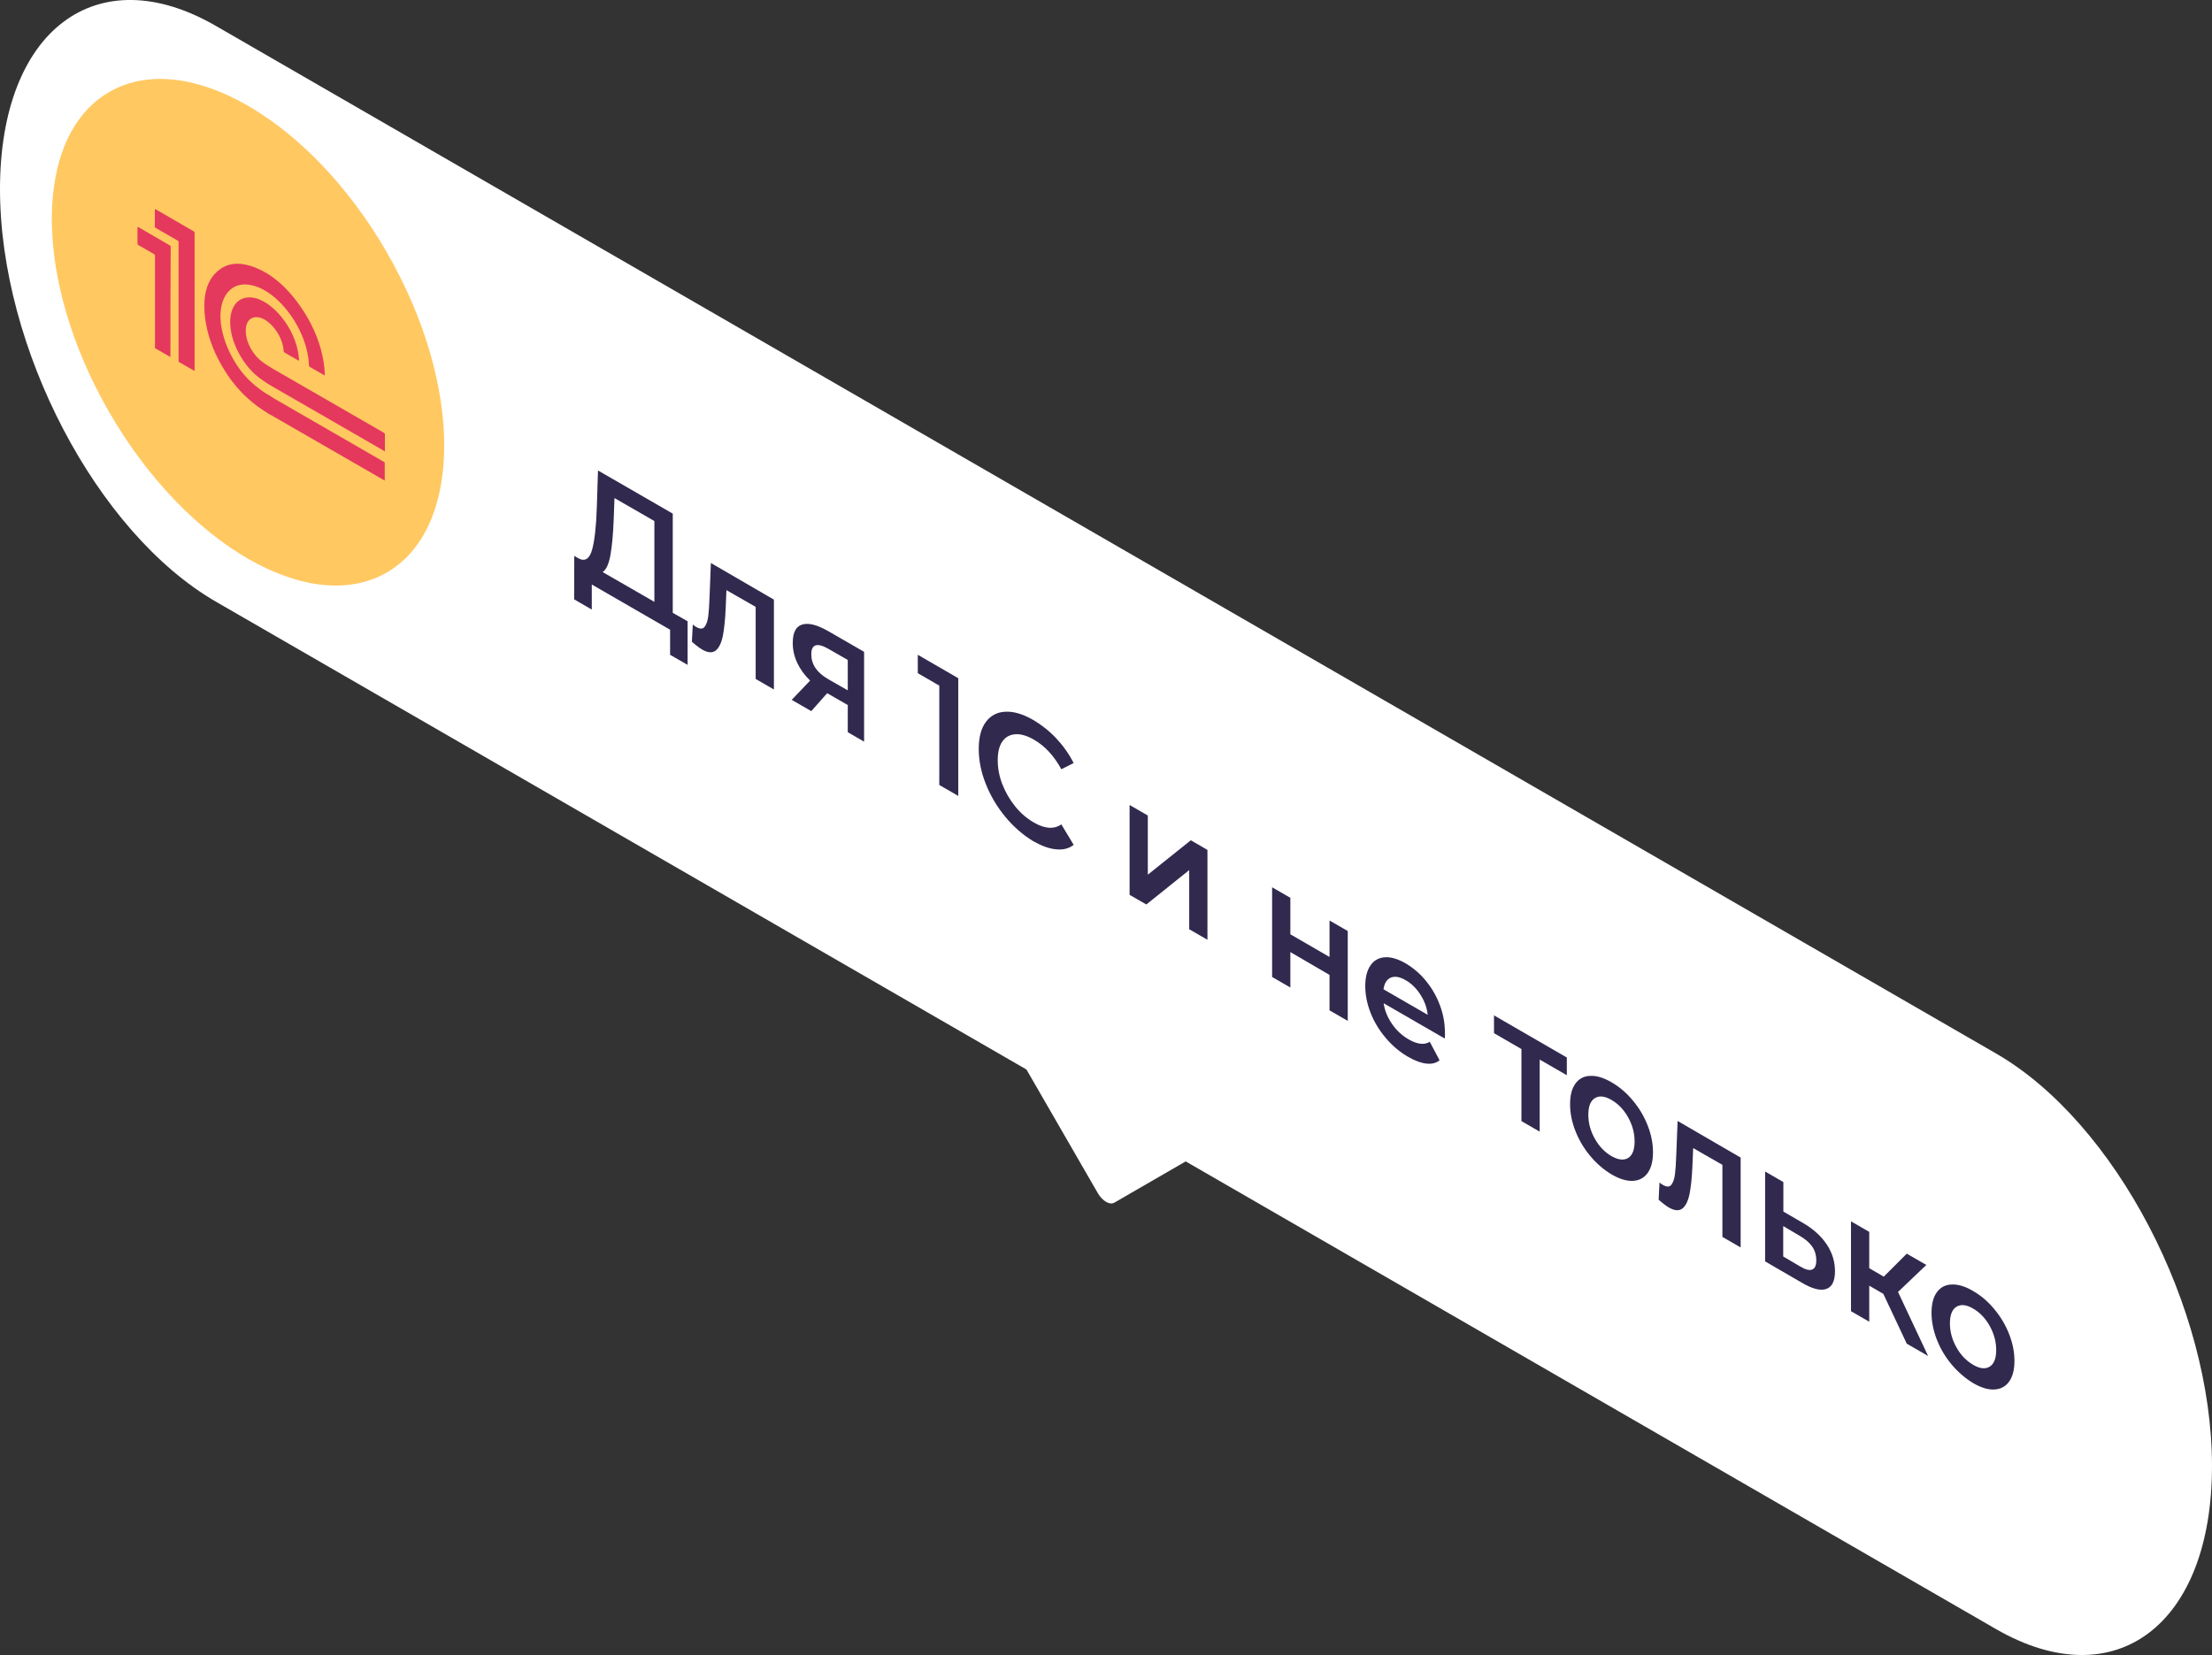 <?xml version="1.0" encoding="UTF-8"?> <!-- Generator: Adobe Illustrator 26.0.1, SVG Export Plug-In . SVG Version: 6.00 Build 0) --> <svg xmlns="http://www.w3.org/2000/svg" xmlns:xlink="http://www.w3.org/1999/xlink" id="Слой_1" x="0px" y="0px" viewBox="0 0 149.14 111.62" style="enable-background:new 0 0 149.14 111.62;" xml:space="preserve"><rect x="0" y="0" width="149.14" height="111.62" fill="#333333" stroke="none"/> <style type="text/css"> .st0{fill:#FFFFFF;} .st1{fill:#31294E;} .st2{fill:#FFC861;} .st3{fill:#E5385D;} </style> <g> <path class="st0" d="M81.08,77.67l-5.95,3.44c-0.31,0.18-0.8-0.11-1.11-0.64l-5.95-10.31L81.08,77.67z"></path> <g> <path class="st0" d="M134.58,109.87L14.56,40.58C6.52,35.93,0,23.48,0,12.75v0C0,2.03,6.52-2.9,14.56,1.75l120.02,69.3 c8.04,4.64,14.56,17.1,14.56,27.82v0C149.14,109.59,142.63,114.51,134.58,109.87z"></path> <g> <path class="st1" d="M46.36,41.9v2.94l-1.18-0.68v-1.69l-5.28-3.05v1.69l-1.19-0.69l0.01-2.93l0.29,0.17 c0.43,0.23,0.74,0.03,0.91-0.58c0.17-0.61,0.28-1.58,0.32-2.88l0.08-2.47l5.04,2.91v6.69L46.36,41.9z M41.16,37.42 c-0.11,0.62-0.29,1.01-0.53,1.16l3.49,2.01v-5.45l-2.69-1.55l-0.05,1.38C41.34,35.99,41.27,36.8,41.16,37.42z"></path> <path class="st1" d="M52.18,40.44v6.06l-1.23-0.71v-4.86l-1.97-1.13l-0.05,1.17c-0.03,0.78-0.1,1.42-0.19,1.9 c-0.1,0.49-0.26,0.82-0.48,1c-0.23,0.18-0.54,0.16-0.93-0.07c-0.18-0.11-0.41-0.28-0.68-0.52l0.06-1.16 c0.09,0.08,0.17,0.13,0.24,0.17c0.25,0.14,0.44,0.14,0.56-0.02c0.12-0.16,0.2-0.39,0.24-0.69c0.04-0.3,0.07-0.74,0.09-1.32 l0.09-2.29L52.18,40.44z"></path> <path class="st1" d="M58.26,43.96v6.06l-1.1-0.64v-1.83l-1.39-0.8l-1.07,1.21l-1.32-0.76l1.24-1.3c-0.38-0.37-0.67-0.77-0.87-1.2 c-0.2-0.43-0.3-0.87-0.3-1.34c0-0.7,0.21-1.11,0.64-1.24c0.43-0.13,1.01,0.02,1.76,0.45L58.26,43.96z M54.7,44.13 c0,0.68,0.38,1.24,1.15,1.68l1.31,0.75v-2.05l-1.27-0.73C55.1,43.32,54.7,43.44,54.7,44.13z"></path> <path class="st1" d="M64.61,45.74v7.94l-1.28-0.74v-6.7l-1.45-0.84v-1.24L64.61,45.74z"></path> <path class="st1" d="M67.79,55.1c-0.56-0.68-1-1.41-1.32-2.22c-0.32-0.8-0.48-1.59-0.48-2.37c0-0.78,0.16-1.39,0.48-1.82 c0.32-0.43,0.76-0.67,1.32-0.69c0.56-0.03,1.19,0.16,1.88,0.56c0.56,0.33,1.08,0.74,1.54,1.23c0.47,0.5,0.86,1.05,1.18,1.67 l-0.83,0.42c-0.5-0.91-1.11-1.57-1.84-1.99c-0.47-0.27-0.89-0.4-1.27-0.37s-0.66,0.19-0.87,0.49c-0.21,0.3-0.31,0.72-0.31,1.26 c0,0.54,0.1,1.08,0.31,1.62c0.21,0.54,0.5,1.04,0.87,1.5s0.8,0.82,1.27,1.09c0.73,0.42,1.34,0.46,1.84,0.12l0.83,1.38 c-0.32,0.25-0.72,0.35-1.18,0.3c-0.47-0.04-0.98-0.23-1.55-0.55C68.97,56.31,68.35,55.77,67.79,55.1z"></path> <path class="st1" d="M76.16,54.29L77.39,55v3.99l2.9-2.32l1.12,0.65v6.06l-1.23-0.71v-3.99L77.29,61l-1.13-0.65V54.29z"></path> <path class="st1" d="M85.77,59.84L87,60.55v2.46l2.64,1.53v-2.46l1.23,0.71v6.06l-1.23-0.71v-2.39L87,64.21v2.39l-1.23-0.71 V59.84z"></path> <path class="st1" d="M97.41,70.04l-4.12-2.38c0.07,0.49,0.26,0.95,0.56,1.39c0.3,0.44,0.68,0.79,1.13,1.05 c0.58,0.33,1.05,0.39,1.42,0.16l0.66,1.25c-0.24,0.19-0.53,0.26-0.89,0.22c-0.36-0.04-0.77-0.19-1.22-0.45 c-0.58-0.33-1.08-0.76-1.52-1.28c-0.44-0.52-0.78-1.08-1.02-1.69c-0.24-0.61-0.36-1.22-0.36-1.81c0-0.59,0.12-1.05,0.35-1.39 c0.23-0.34,0.56-0.52,0.97-0.55c0.41-0.03,0.88,0.11,1.4,0.41c0.51,0.3,0.97,0.69,1.37,1.18c0.4,0.49,0.72,1.04,0.94,1.64 c0.23,0.6,0.34,1.22,0.34,1.84C97.43,69.73,97.43,69.87,97.41,70.04z M93.78,65.93c-0.27,0.11-0.44,0.37-0.5,0.79l2.98,1.72 c-0.05-0.47-0.21-0.92-0.48-1.34c-0.27-0.43-0.6-0.76-1-0.99C94.39,65.88,94.05,65.82,93.78,65.93z"></path> <path class="st1" d="M105.65,72.52l-1.84-1.06v4.86l-1.23-0.71v-4.86l-1.85-1.07v-1.2l4.91,2.84V72.52z"></path> <path class="st1" d="M107.22,77.96c-0.43-0.51-0.76-1.07-1-1.68c-0.24-0.61-0.36-1.22-0.36-1.81c0-0.6,0.12-1.06,0.36-1.39 c0.24-0.33,0.57-0.51,1-0.52c0.43-0.02,0.9,0.12,1.43,0.43c0.54,0.31,1.02,0.72,1.44,1.23c0.43,0.51,0.76,1.07,1,1.68 c0.24,0.61,0.36,1.21,0.36,1.81c0,0.6-0.12,1.06-0.36,1.4c-0.24,0.33-0.57,0.51-1,0.53c-0.43,0.02-0.91-0.13-1.44-0.44 C108.12,78.88,107.64,78.47,107.22,77.96z M109.77,78.1c0.29-0.18,0.44-0.55,0.44-1.12c0-0.57-0.15-1.11-0.44-1.63 c-0.29-0.52-0.67-0.91-1.12-1.17c-0.45-0.26-0.82-0.3-1.12-0.12c-0.29,0.18-0.44,0.55-0.44,1.12c0,0.57,0.15,1.11,0.44,1.62 c0.29,0.52,0.66,0.9,1.12,1.17C109.1,78.23,109.48,78.27,109.77,78.1z"></path> <path class="st1" d="M117.36,78.07v6.06l-1.23-0.71v-4.86l-1.97-1.13l-0.05,1.17c-0.03,0.78-0.1,1.42-0.19,1.9 c-0.1,0.49-0.26,0.82-0.48,1c-0.23,0.18-0.54,0.16-0.93-0.07c-0.18-0.11-0.41-0.28-0.68-0.52l0.06-1.16 c0.09,0.08,0.17,0.13,0.24,0.17c0.25,0.14,0.44,0.14,0.56-0.02c0.12-0.16,0.2-0.39,0.24-0.69c0.04-0.3,0.07-0.74,0.09-1.32 l0.09-2.29L117.36,78.07z"></path> <path class="st1" d="M123.18,83.95c0.36,0.55,0.54,1.15,0.54,1.78c0,0.67-0.2,1.07-0.59,1.2c-0.39,0.14-0.95-0.01-1.66-0.43 l-2.46-1.43v-6.06l1.23,0.71v1.99l1.41,0.82C122.31,82.93,122.82,83.4,123.18,83.95z M122.18,85.62 c0.19-0.07,0.28-0.28,0.28-0.63c0-0.34-0.09-0.64-0.27-0.91c-0.18-0.26-0.46-0.51-0.84-0.73l-1.12-0.66v2.05l1.12,0.66 C121.72,85.62,121.99,85.7,122.18,85.62z"></path> <path class="st1" d="M126.98,87.26l-0.95-0.55v2.43l-1.23-0.71v-6.06l1.23,0.71v2.45l0.98,0.57l1.55-1.55l1.32,0.76l-1.91,1.82 l2.03,4.32l-1.44-0.83L126.98,87.26z"></path> <path class="st1" d="M131.59,92.03c-0.43-0.51-0.76-1.07-1-1.68c-0.24-0.61-0.36-1.22-0.36-1.81c0-0.6,0.12-1.06,0.36-1.39 c0.24-0.33,0.57-0.51,1-0.52c0.43-0.02,0.9,0.12,1.43,0.43c0.54,0.31,1.02,0.72,1.44,1.23c0.43,0.51,0.76,1.07,1,1.68 c0.24,0.61,0.36,1.21,0.36,1.81c0,0.6-0.12,1.06-0.36,1.4c-0.24,0.33-0.57,0.51-1,0.53c-0.43,0.02-0.91-0.13-1.44-0.44 C132.5,92.95,132.02,92.54,131.59,92.03z M134.15,92.17c0.29-0.18,0.44-0.55,0.44-1.12c0-0.57-0.15-1.11-0.44-1.63 c-0.29-0.52-0.67-0.91-1.12-1.17c-0.45-0.26-0.82-0.3-1.12-0.12c-0.29,0.18-0.44,0.55-0.44,1.12c0,0.57,0.15,1.11,0.44,1.62 c0.29,0.52,0.66,0.9,1.12,1.17C133.48,92.31,133.85,92.35,134.15,92.17z"></path> </g> <g> <ellipse transform="matrix(0.866 -0.5 0.5 0.866 -8.963 11.36)" class="st2" cx="16.72" cy="22.41" rx="10.8" ry="18.71"></ellipse> <g> <path class="st3" d="M18.17,27.94c-0.03-0.02-0.05-0.03-0.08-0.05c-0.03-0.02-0.05-0.03-0.08-0.05c-0.45-0.28-0.9-0.6-1.33-1 c-0.54-0.49-1.03-1.07-1.46-1.74c-0.7-1.09-1.16-2.22-1.35-3.37c-0.27-1.68,0.04-2.87,0.92-3.54c0.56-0.43,1.27-0.52,2.12-0.25 c1.32,0.42,2.52,1.44,3.56,3.05c0.73,1.13,1.18,2.31,1.36,3.5c0.04,0.27,0.06,0.52,0.07,0.77c0,0.05-0.01,0.07-0.05,0.04 c-0.32-0.19-0.65-0.38-0.97-0.56c-0.04-0.03-0.05-0.05-0.05-0.1c-0.05-1.51-0.88-3.24-2.1-4.39c-1.11-1.05-2.37-1.36-3.13-0.77 c-0.41,0.32-0.65,0.82-0.72,1.5c-0.13,1.28,0.51,3.02,1.55,4.26c0.33,0.39,0.68,0.71,1.05,0.98c0.29,0.22,0.58,0.4,0.86,0.56 c0.09,0.07,0.18,0.12,0.27,0.17c2.41,1.39,4.83,2.79,7.24,4.18c0.09,0.05,0.1,0.05,0.09,0.17c0,0.37,0,0.74,0,1.11 c-0.03-0.02-0.06-0.03-0.09-0.05c-2.44-1.41-4.88-2.82-7.32-4.22c-0.03-0.02-0.06-0.03-0.08-0.05c-0.05-0.03-0.1-0.06-0.14-0.08 C18.27,28,18.22,27.97,18.17,27.94z"></path> <path class="st3" d="M25.95,29.25c0,0.4,0,0.79,0,1.19c-0.02-0.01-0.05-0.03-0.07-0.04c-2.43-1.4-4.86-2.81-7.3-4.21 c-0.37-0.21-0.73-0.43-1.1-0.71c-0.95-0.71-1.75-2.05-1.92-3.24c-0.18-1.25,0.27-2.1,1.14-2.18c1.33-0.11,3.03,1.73,3.39,3.65 c0.04,0.2,0.06,0.39,0.07,0.57c0,0.05-0.01,0.05-0.05,0.03c-0.31-0.18-0.62-0.36-0.93-0.54c-0.04-0.02-0.05-0.04-0.05-0.09 c-0.05-0.73-0.47-1.5-1.06-1.97c-0.67-0.54-1.36-0.38-1.48,0.33c-0.1,0.58,0.14,1.32,0.63,1.92c0.2,0.25,0.42,0.42,0.65,0.58 c0.23,0.16,0.46,0.29,0.7,0.43c2.44,1.41,4.88,2.82,7.32,4.22C25.9,29.22,25.92,29.23,25.95,29.25z"></path> <path class="st3" d="M13.12,25.02c-0.36-0.21-0.72-0.41-1.08-0.62c0-0.03,0-0.07,0-0.1c0-2.65,0-5.3,0-7.94 c0-0.1,0-0.1-0.09-0.15c-0.48-0.28-0.96-0.55-1.44-0.83c-0.05-0.03-0.07-0.05-0.07-0.11c0-0.37,0-0.74,0-1.11 c0-0.05,0.01-0.07,0.06-0.04c0.85,0.49,1.71,0.99,2.56,1.48c0.06,0.04,0.06,0.07,0.06,0.12c0,2.72,0,5.45,0,8.17 C13.12,24.26,13.12,24.64,13.12,25.02z"></path> <path class="st3" d="M11.49,24.08c-0.35-0.2-0.69-0.4-1.04-0.6c0-1.04,0-2.08,0-3.12c0-1.04,0-2.08,0-3.11 c0-0.06-0.01-0.08-0.06-0.11c-0.35-0.2-0.71-0.41-1.06-0.61c-0.05-0.03-0.06-0.05-0.06-0.11c0-0.35,0-0.71,0-1.06 c0-0.05,0.01-0.06,0.06-0.04c0.71,0.41,1.41,0.82,2.12,1.23c0.04,0.02,0.06,0.03,0.06,0.09C11.49,19.11,11.49,21.59,11.49,24.08 C11.49,24.08,11.49,24.08,11.49,24.08z"></path> </g> </g> </g> </g> </svg> 